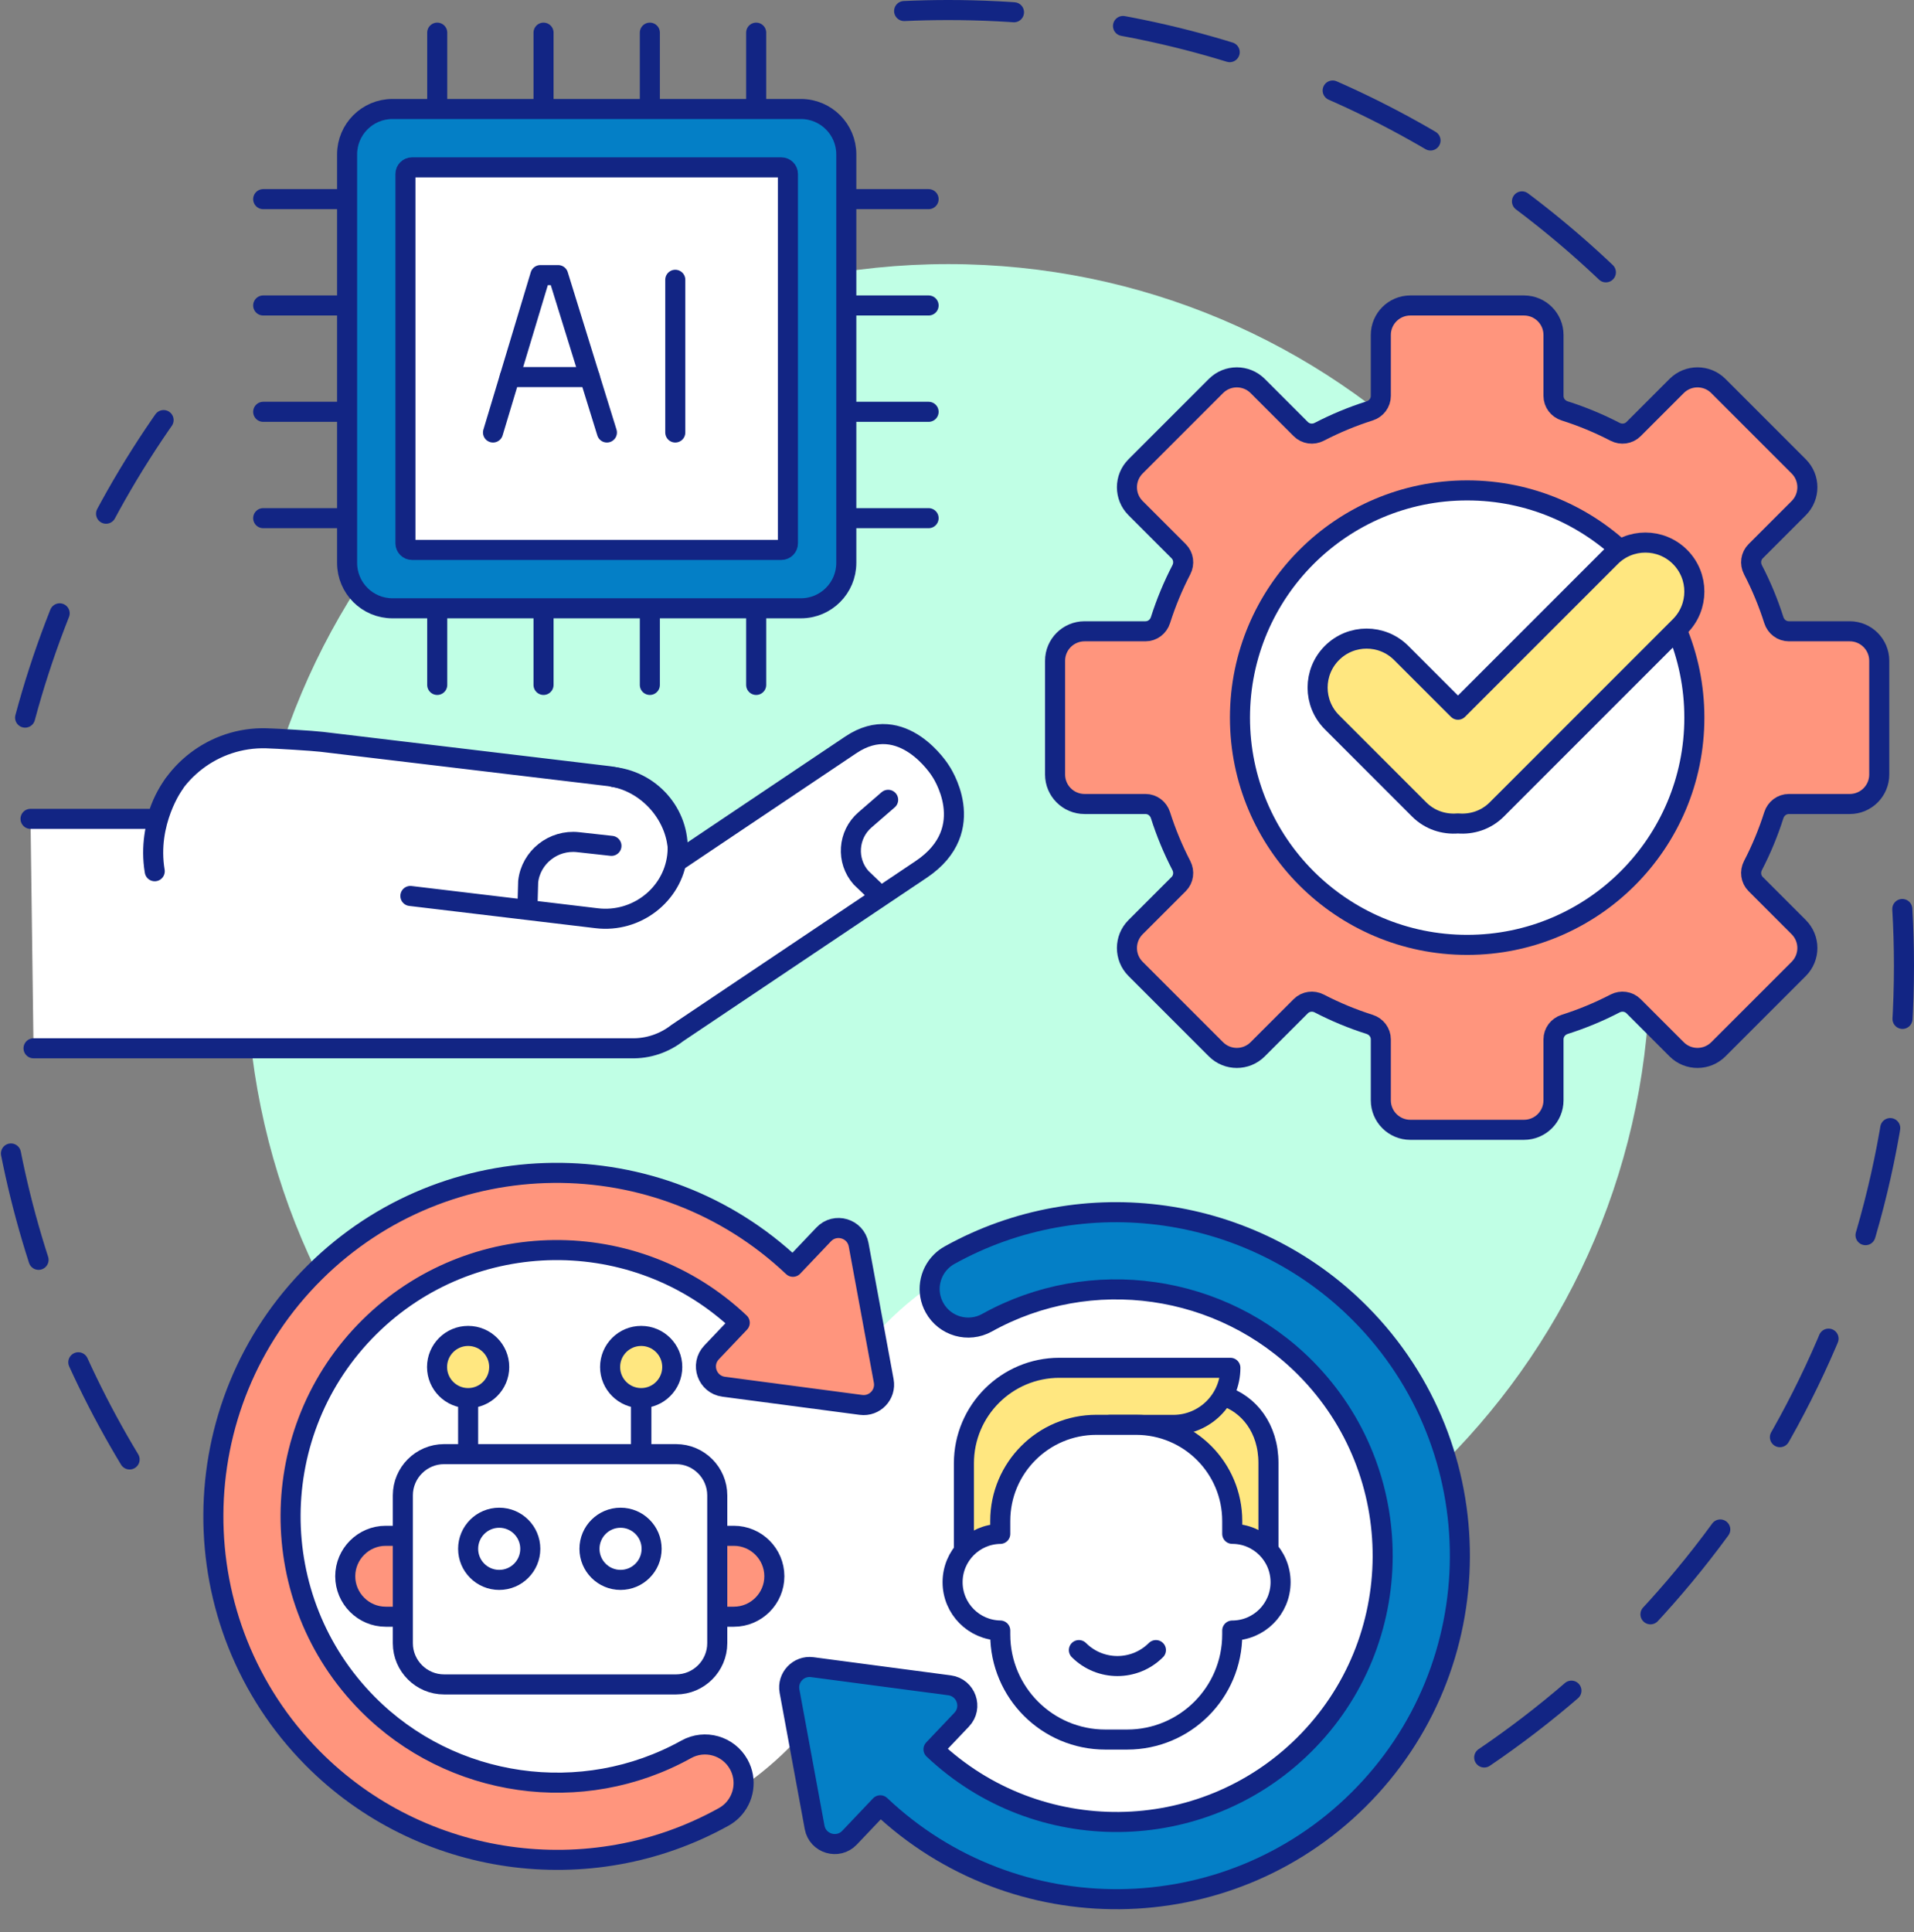 <?xml version="1.0" encoding="UTF-8" standalone="no"?><svg xmlns="http://www.w3.org/2000/svg" xmlns:xlink="http://www.w3.org/1999/xlink" fill="#000000" height="2195.6" preserveAspectRatio="xMidYMid meet" version="1" viewBox="4.1 0.0 2175.4 2195.6" width="2175.4" zoomAndPan="magnify"><rect x="4.1" y="0.0" width="2175.4" height="2195.6" fill="#808080" stroke="none"/><defs><clipPath id="a"><path d="M 1677 1021 L 2179.488 1021 L 2179.488 2010 L 1677 2010 Z M 1677 1021"/></clipPath><clipPath id="b"><path d="M 889 1366 L 1675 1366 L 1675 2169.539 L 889 2169.539 Z M 889 1366"/></clipPath></defs><g><path d="M 10317.109 21570.088 C 10483.281 21577.588 10650.508 21581.416 10818.711 21581.416 C 13821.289 21581.416 16539.492 20363.095 18505.586 18393.798" fill="none" stroke="#122584" stroke-dasharray="1249.43,1249.43" stroke-linecap="round" stroke-linejoin="round" stroke-miterlimit="10" stroke-width="227.914" transform="matrix(.1 0 0 -.1 0 2169.54)"/><path d="M 326.367 13540.595 C 709.258 14968.017 1375.703 16279.384 2261.602 17410.713" fill="none" stroke="#122584" stroke-dasharray="1249.43,1249.43" stroke-linecap="round" stroke-linejoin="round" stroke-miterlimit="10" stroke-width="227.914" transform="matrix(.1 0 0 -.1 0 2169.54)"/><path d="M 1514.141 5110.986 C 829.922 6243.681 346.719 7511.494 113.945 8864.892" fill="none" stroke="#122584" stroke-dasharray="1249.43,1249.43" stroke-linecap="round" stroke-linejoin="round" stroke-miterlimit="10" stroke-width="227.914" transform="matrix(.1 0 0 -.1 0 2169.54)"/><g clip-path="url(#a)"><path d="M 21661.992 11366.103 C 21674.609 11152.002 21681.016 10936.298 21681.016 10719.111 C 21681.016 6969.697 19781.289 3663.916 16891.914 1711.884" fill="none" stroke="#122584" stroke-dasharray="1249.43,1249.43" stroke-linecap="round" stroke-linejoin="round" stroke-miterlimit="10" stroke-width="227.914" transform="matrix(.1 0 0 -.1 0 2169.54)"/></g><g id="change1_1"><path d="M 1879.391 1097.629 C 1879.391 1538.09 1522.328 1895.16 1081.871 1895.16 C 641.402 1895.16 284.336 1538.09 284.336 1097.629 C 284.336 657.16 641.402 300.102 1081.871 300.102 C 1522.328 300.102 1879.391 657.16 1879.391 1097.629" fill="#c0ffe5"/></g><g id="change2_1"><path d="M 1236.809 913.621 L 1306.031 913.621 C 1313.898 913.621 1320.691 918.828 1323.07 926.328 C 1329.391 946.199 1337.34 965.328 1346.789 983.57 C 1350.422 990.559 1349.301 999.051 1343.73 1004.609 L 1294.77 1053.57 C 1281.68 1066.672 1281.68 1087.898 1294.77 1101 L 1386.129 1192.352 C 1399.23 1205.449 1420.461 1205.449 1433.551 1192.352 L 1482.512 1143.398 C 1488.078 1137.828 1496.57 1136.711 1503.559 1140.328 C 1521.789 1149.789 1540.922 1157.738 1560.789 1164.051 C 1568.289 1166.43 1573.5 1173.219 1573.5 1181.09 L 1573.5 1250.32 C 1573.5 1268.84 1588.52 1283.852 1607.031 1283.852 L 1736.23 1283.852 C 1754.75 1283.852 1769.77 1268.84 1769.77 1250.32 L 1769.77 1181.09 C 1769.77 1173.219 1774.98 1166.43 1782.48 1164.051 C 1802.352 1157.738 1821.469 1149.789 1839.711 1140.328 C 1846.699 1136.711 1855.191 1137.828 1860.762 1143.398 L 1909.711 1192.352 C 1922.809 1205.449 1944.039 1205.449 1957.141 1192.352 L 2048.5 1101 C 2061.59 1087.898 2061.59 1066.672 2048.5 1053.57 L 1999.539 1004.609 C 1993.969 999.051 1992.852 990.559 1996.469 983.57 C 2005.93 965.328 2013.879 946.199 2020.191 926.328 C 2022.578 918.84 2029.371 913.629 2037.238 913.629 L 2106.461 913.629 C 2124.98 913.629 2140 898.609 2140 880.09 L 2140 750.891 C 2140 732.371 2124.98 717.359 2106.461 717.359 L 2037.238 717.359 C 2029.371 717.359 2022.578 712.148 2020.191 704.648 C 2013.879 684.781 2005.93 665.648 1996.469 647.422 C 1992.852 640.43 1993.969 631.941 1999.539 626.371 L 2048.5 577.41 C 2061.59 564.32 2061.59 543.078 2048.5 529.988 L 1957.141 438.629 C 1944.039 425.539 1922.809 425.539 1909.719 438.629 L 1860.762 487.59 C 1855.191 493.16 1846.699 494.281 1839.711 490.648 C 1821.469 481.199 1802.352 473.238 1782.48 466.93 C 1774.98 464.551 1769.77 457.762 1769.77 449.891 L 1769.77 380.66 C 1769.77 362.141 1754.75 347.129 1736.23 347.129 L 1607.039 347.129 C 1588.52 347.129 1573.5 362.141 1573.5 380.66 L 1573.5 449.891 C 1573.5 457.762 1568.289 464.551 1560.789 466.93 C 1540.922 473.238 1521.801 481.199 1503.559 490.648 C 1496.57 494.281 1488.078 493.16 1482.512 487.59 L 1433.559 438.629 C 1420.461 425.539 1399.23 425.539 1386.129 438.629 L 1294.77 529.988 C 1281.68 543.078 1281.68 564.32 1294.77 577.41 L 1343.73 626.371 C 1349.301 631.941 1350.422 640.43 1346.801 647.422 C 1337.34 665.648 1329.391 684.781 1323.07 704.648 C 1320.691 712.148 1313.898 717.359 1306.031 717.359 L 1236.809 717.359 C 1218.289 717.359 1203.27 732.371 1203.27 750.891 L 1203.27 880.09 C 1203.27 898.609 1218.289 913.621 1236.809 913.621" fill="#ff957d"/></g><path d="M 12368.086 12559.189 L 13060.312 12559.189 C 13138.984 12559.189 13206.914 12507.119 13230.703 12432.119 C 13293.906 12233.408 13373.398 12042.119 13467.891 11859.697 C 13504.219 11789.814 13493.008 11704.892 13437.305 11649.306 L 12947.695 11159.697 C 12816.797 11028.681 12816.797 10816.416 12947.695 10685.4 L 13861.289 9771.884 C 13992.305 9640.908 14204.609 9640.908 14335.508 9771.884 L 14825.117 10261.416 C 14880.781 10317.119 14965.703 10328.291 15035.586 10292.119 C 15217.891 10197.509 15409.219 10118.017 15607.891 10054.892 C 15682.891 10031.103 15735 9963.212 15735 9884.502 L 15735 9192.197 C 15735 9007.002 15885.195 8856.884 16070.312 8856.884 L 17362.305 8856.884 C 17547.5 8856.884 17697.695 9007.002 17697.695 9192.197 L 17697.695 9884.502 C 17697.695 9963.212 17749.805 10031.103 17824.805 10054.892 C 18023.516 10118.017 18214.688 10197.509 18397.109 10292.119 C 18466.992 10328.291 18551.914 10317.119 18607.617 10261.416 L 19097.109 9771.884 C 19228.086 9640.908 19440.391 9640.908 19571.406 9771.884 L 20485 10685.4 C 20615.898 10816.416 20615.898 11028.681 20485 11159.697 L 19995.391 11649.306 C 19939.688 11704.892 19928.516 11789.814 19964.688 11859.697 C 20059.297 12042.119 20138.789 12233.408 20201.914 12432.119 C 20225.781 12507.002 20293.711 12559.111 20372.383 12559.111 L 21064.609 12559.111 C 21249.805 12559.111 21400 12709.306 21400 12894.502 L 21400 14186.494 C 21400 14371.689 21249.805 14521.806 21064.609 14521.806 L 20372.383 14521.806 C 20293.711 14521.806 20225.781 14573.916 20201.914 14648.916 C 20138.789 14847.587 20059.297 15038.916 19964.688 15221.181 C 19928.516 15291.103 19939.688 15375.986 19995.391 15431.689 L 20485 15921.298 C 20615.898 16052.197 20615.898 16264.619 20485 16395.517 L 19571.406 17309.111 C 19440.391 17440.009 19228.086 17440.009 19097.188 17309.111 L 18607.617 16819.502 C 18551.914 16763.798 18466.992 16752.588 18397.109 16788.916 C 18214.688 16883.408 18023.516 16963.017 17824.805 17026.103 C 17749.805 17049.892 17697.695 17117.783 17697.695 17196.494 L 17697.695 17888.798 C 17697.695 18073.994 17547.5 18224.111 17362.305 18224.111 L 16070.391 18224.111 C 15885.195 18224.111 15735 18073.994 15735 17888.798 L 15735 17196.494 C 15735 17117.783 15682.891 17049.892 15607.891 17026.103 C 15409.219 16963.017 15218.008 16883.408 15035.586 16788.916 C 14965.703 16752.588 14880.781 16763.798 14825.117 16819.502 L 14335.586 17309.111 C 14204.609 17440.009 13992.305 17440.009 13861.289 17309.111 L 12947.695 16395.517 C 12816.797 16264.619 12816.797 16052.197 12947.695 15921.298 L 13437.305 15431.689 C 13493.008 15375.986 13504.219 15291.103 13468.008 15221.181 C 13373.398 15038.916 13293.906 14847.587 13230.703 14648.916 C 13206.914 14573.916 13138.984 14521.806 13060.312 14521.806 L 12368.086 14521.806 C 12182.891 14521.806 12032.695 14371.689 12032.695 14186.494 L 12032.695 12894.502 C 12032.695 12709.306 12182.891 12559.189 12368.086 12559.189 Z M 12368.086 12559.189" fill="none" stroke="#122584" stroke-linecap="round" stroke-linejoin="round" stroke-miterlimit="10" stroke-width="227.914" transform="matrix(.1 0 0 -.1 0 2169.54)"/><g id="change3_1"><path d="M 1413.41 815.488 C 1413.41 958.102 1529.02 1073.711 1671.629 1073.711 C 1814.25 1073.711 1929.859 958.102 1929.859 815.488 C 1929.859 672.879 1814.25 557.27 1671.629 557.27 C 1529.02 557.27 1413.41 672.879 1413.41 815.488" fill="#ffffff"/></g><path d="M 14134.102 13540.517 C 14134.102 12114.384 15290.195 10958.291 16716.289 10958.291 C 18142.5 10958.291 19298.594 12114.384 19298.594 13540.517 C 19298.594 14966.611 18142.5 16122.705 16716.289 16122.705 C 15290.195 16122.705 14134.102 14966.611 14134.102 13540.517 Z M 14134.102 13540.517" fill="none" stroke="#122584" stroke-linecap="round" stroke-linejoin="round" stroke-miterlimit="10" stroke-width="227.914" transform="matrix(.1 0 0 -.1 0 2169.54)"/><g id="change4_1"><path d="M 1913.551 632.852 C 1891.801 611.102 1856.559 611.102 1834.809 632.852 L 1661.191 806.469 L 1596.699 741.988 C 1574.949 720.238 1539.711 720.238 1517.961 741.988 C 1496.219 763.719 1496.219 798.969 1517.961 820.719 L 1617.102 919.852 C 1629.172 931.93 1645.41 937.059 1661.191 935.699 C 1676.969 937.059 1693.199 931.93 1705.281 919.852 L 1913.551 711.59 C 1935.289 689.84 1935.289 654.602 1913.551 632.852" fill="#ffe780"/></g><path d="M 19135.508 15366.884 C 18918.008 15584.384 18565.586 15584.384 18348.086 15366.884 L 16611.914 13630.712 L 15966.992 14275.517 C 15749.492 14493.017 15397.109 14493.017 15179.609 14275.517 C 14962.188 14058.212 14962.188 13705.712 15179.609 13488.212 L 16171.016 12496.884 C 16291.719 12376.103 16454.102 12324.814 16611.914 12338.408 C 16769.688 12324.814 16931.992 12376.103 17052.812 12496.884 L 19135.508 14579.502 C 19352.891 14797.002 19352.891 15149.384 19135.508 15366.884 Z M 19135.508 15366.884" fill="none" stroke="#122584" stroke-linecap="round" stroke-linejoin="round" stroke-miterlimit="10" stroke-width="227.914" transform="matrix(.1 0 0 -.1 0 2169.54)"/><g id="change3_2"><path d="M 387.93 12390.283 L 1819.531 12390.283 L 1819.531 12360.283 C 1955.273 12914.697 2470.43 13322.587 3068.516 13305.908 C 3187.031 13302.705 3597.148 13277.705 3695.742 13265.908 L 6956.289 12876.298 C 7403.906 12822.783 7759.805 12414.111 7747.148 11968.212 C 7744.609 11947.197 7740.508 11926.806 7736.367 11906.416 L 8311.25 12292.119 L 9711.562 13231.494 C 10300.508 13626.611 10728.906 12938.212 10728.906 12938.212 C 10728.906 12938.212 11193.086 12273.681 10511.406 11816.298 L 7738.672 9956.298 C 7593.75 9843.291 7409.961 9777.705 7212.266 9783.212 L 422.188 9783.212" fill="#ffffff" stroke="#122584" stroke-linecap="round" stroke-linejoin="round" stroke-miterlimit="10" stroke-width="227.914" transform="matrix(.1 0 0 -.1 0 2169.54)"/></g><path d="M 7019.023 12864.892 C 7468.086 12811.181 7791.445 12406.494 7737.617 11965.4 C 7683.789 11524.384 7272.344 11207.392 6823.281 11261.103 L 4705.234 11514.189" fill="none" stroke="#122584" stroke-linecap="round" stroke-linejoin="round" stroke-miterlimit="10" stroke-width="227.914" transform="matrix(.1 0 0 -.1 0 2169.54)"/><path d="M 2020.82 12788.994 C 2020.82 12788.994 1705.352 12355.4 1799.688 11795.205" fill="none" stroke="#122584" stroke-linecap="round" stroke-linejoin="round" stroke-miterlimit="10" stroke-width="227.914" transform="matrix(.1 0 0 -.1 0 2169.54)"/><path d="M 6990.586 12083.603 L 6610.547 12125.517 C 6330.195 12156.416 6075.273 11954.697 6044.062 11677.314 L 6035.234 11365.986" fill="none" stroke="#122584" stroke-linecap="round" stroke-linejoin="round" stroke-miterlimit="10" stroke-width="227.914" transform="matrix(.1 0 0 -.1 0 2169.54)"/><path d="M 10135.508 12606.884 L 9871.602 12378.408 C 9676.953 12209.814 9657.07 11914.306 9827.422 11721.689 L 10034.805 11523.095" fill="none" stroke="#122584" stroke-linecap="round" stroke-linejoin="round" stroke-miterlimit="10" stroke-width="227.914" transform="matrix(.1 0 0 -.1 0 2169.54)"/><path d="M 5010.312 21324.306 L 5010.312 20342.783" fill="none" stroke="#122584" stroke-linecap="round" stroke-linejoin="round" stroke-miterlimit="10" stroke-width="227.914" transform="matrix(.1 0 0 -.1 0 2169.54)"/><path d="M 6218.711 21324.306 L 6218.711 20342.783" fill="none" stroke="#122584" stroke-linecap="round" stroke-linejoin="round" stroke-miterlimit="10" stroke-width="227.914" transform="matrix(.1 0 0 -.1 0 2169.54)"/><path d="M 7427.07 21324.306 L 7427.07 20342.783" fill="none" stroke="#122584" stroke-linecap="round" stroke-linejoin="round" stroke-miterlimit="10" stroke-width="227.914" transform="matrix(.1 0 0 -.1 0 2169.54)"/><path d="M 8635.469 21324.306 L 8635.469 20342.783" fill="none" stroke="#122584" stroke-linecap="round" stroke-linejoin="round" stroke-miterlimit="10" stroke-width="227.914" transform="matrix(.1 0 0 -.1 0 2169.54)"/><path d="M 5010.312 14893.994 L 5010.312 13912.392" fill="none" stroke="#122584" stroke-linecap="round" stroke-linejoin="round" stroke-miterlimit="10" stroke-width="227.914" transform="matrix(.1 0 0 -.1 0 2169.54)"/><path d="M 6218.711 14893.994 L 6218.711 13912.392" fill="none" stroke="#122584" stroke-linecap="round" stroke-linejoin="round" stroke-miterlimit="10" stroke-width="227.914" transform="matrix(.1 0 0 -.1 0 2169.54)"/><path d="M 7427.07 14893.994 L 7427.07 13912.392" fill="none" stroke="#122584" stroke-linecap="round" stroke-linejoin="round" stroke-miterlimit="10" stroke-width="227.914" transform="matrix(.1 0 0 -.1 0 2169.54)"/><path d="M 8635.469 14893.994 L 8635.469 13912.392" fill="none" stroke="#122584" stroke-linecap="round" stroke-linejoin="round" stroke-miterlimit="10" stroke-width="227.914" transform="matrix(.1 0 0 -.1 0 2169.54)"/><path d="M 3032.344 15807.314 L 4013.867 15807.314" fill="none" stroke="#122584" stroke-linecap="round" stroke-linejoin="round" stroke-miterlimit="10" stroke-width="227.914" transform="matrix(.1 0 0 -.1 0 2169.54)"/><path d="M 3032.344 17015.713 L 4013.867 17015.713" fill="none" stroke="#122584" stroke-linecap="round" stroke-linejoin="round" stroke-miterlimit="10" stroke-width="227.914" transform="matrix(.1 0 0 -.1 0 2169.54)"/><path d="M 3032.344 18224.111 L 4013.867 18224.111" fill="none" stroke="#122584" stroke-linecap="round" stroke-linejoin="round" stroke-miterlimit="10" stroke-width="227.914" transform="matrix(.1 0 0 -.1 0 2169.54)"/><path d="M 3032.344 19432.509 L 4013.867 19432.509" fill="none" stroke="#122584" stroke-linecap="round" stroke-linejoin="round" stroke-miterlimit="10" stroke-width="227.914" transform="matrix(.1 0 0 -.1 0 2169.54)"/><path d="M 9613.672 15807.314 L 10595.195 15807.314" fill="none" stroke="#122584" stroke-linecap="round" stroke-linejoin="round" stroke-miterlimit="10" stroke-width="227.914" transform="matrix(.1 0 0 -.1 0 2169.54)"/><path d="M 9613.672 17015.713 L 10595.195 17015.713" fill="none" stroke="#122584" stroke-linecap="round" stroke-linejoin="round" stroke-miterlimit="10" stroke-width="227.914" transform="matrix(.1 0 0 -.1 0 2169.54)"/><path d="M 9613.672 18224.111 L 10595.195 18224.111" fill="none" stroke="#122584" stroke-linecap="round" stroke-linejoin="round" stroke-miterlimit="10" stroke-width="227.914" transform="matrix(.1 0 0 -.1 0 2169.54)"/><path d="M 9613.672 19432.509 L 10595.195 19432.509" fill="none" stroke="#122584" stroke-linecap="round" stroke-linejoin="round" stroke-miterlimit="10" stroke-width="227.914" transform="matrix(.1 0 0 -.1 0 2169.54)"/><g id="change5_1"><path d="M 450.18 691.238 C 421.695 691.238 398.602 668.141 398.602 639.66 L 398.602 175.441 C 398.602 146.961 421.695 123.859 450.18 123.859 L 914.391 123.859 C 942.883 123.859 965.977 146.961 965.977 175.441 L 965.977 639.66 C 965.977 668.141 942.883 691.238 914.391 691.238 L 450.18 691.238" fill="#047fc6"/></g><path d="M 4501.797 14783.017 C 4216.953 14783.017 3986.016 15013.994 3986.016 15298.798 L 3986.016 19940.986 C 3986.016 20225.791 4216.953 20456.806 4501.797 20456.806 L 9143.906 20456.806 C 9428.828 20456.806 9659.766 20225.791 9659.766 19940.986 L 9659.766 15298.798 C 9659.766 15013.994 9428.828 14783.017 9143.906 14783.017 Z M 4501.797 14783.017" fill="none" stroke="#122584" stroke-linecap="round" stroke-linejoin="round" stroke-miterlimit="10" stroke-width="227.914" transform="matrix(.1 0 0 -.1 0 2169.54)"/><g id="change3_3"><path d="M 472.41 624.91 C 468.285 624.91 464.934 621.551 464.934 617.43 L 464.934 197.68 C 464.934 193.559 468.285 190.199 472.41 190.199 L 892.156 190.199 C 896.281 190.199 899.645 193.559 899.645 197.68 L 899.645 617.43 C 899.645 621.551 896.281 624.91 892.156 624.91 L 472.41 624.91" fill="#ffffff"/></g><path d="M 4724.102 15446.298 C 4682.852 15446.298 4649.336 15479.892 4649.336 15521.103 L 4649.336 19718.603 C 4649.336 19759.814 4682.852 19793.408 4724.102 19793.408 L 8921.562 19793.408 C 8962.812 19793.408 8996.445 19759.814 8996.445 19718.603 L 8996.445 15521.103 C 8996.445 15479.892 8962.812 15446.298 8921.562 15446.298 Z M 4724.102 15446.298" fill="none" stroke="#122584" stroke-linecap="round" stroke-linejoin="round" stroke-width="227.914" transform="matrix(.1 0 0 -.1 0 2169.54)"/><path d="M 5644.453 16780.713 L 6182.734 18569.189 L 6384.883 18569.189 L 6938.984 16780.713" fill="none" stroke="#122584" stroke-linecap="round" stroke-linejoin="round" stroke-miterlimit="10" stroke-width="227.914" transform="matrix(.1 0 0 -.1 0 2169.54)"/><path d="M 5833.984 17410.4 L 6743.867 17410.4" fill="none" stroke="#122584" stroke-linecap="round" stroke-linejoin="round" stroke-miterlimit="10" stroke-width="227.914" transform="matrix(.1 0 0 -.1 0 2169.54)"/><path d="M 7715.977 16780.713 L 7715.977 18516.181" fill="none" stroke="#122584" stroke-linecap="round" stroke-linejoin="round" stroke-miterlimit="10" stroke-width="227.914" transform="matrix(.1 0 0 -.1 0 2169.54)"/><g id="change3_4"><path d="M 1013.07 1501.828 C 996.641 1518.109 982.148 1535.59 969.379 1553.91 C 952.242 1520.148 929.703 1488.41 901.617 1460.07 C 756.566 1313.691 520.312 1312.621 373.938 1457.672 C 227.559 1602.73 226.488 1838.98 371.543 1985.352 C 516.594 2131.73 752.848 2132.801 899.223 1987.75 C 915.652 1971.469 930.148 1953.988 942.914 1935.672 C 960.051 1969.43 982.59 2001.172 1010.68 2029.512 C 1155.73 2175.891 1391.98 2176.961 1538.359 2031.91 C 1684.73 1886.852 1685.801 1650.602 1540.75 1504.23 C 1395.699 1357.852 1159.449 1356.781 1013.07 1501.828" fill="#ffffff"/></g><g id="change2_2"><path d="M 940.332 1402.68 L 905.336 1439.488 C 753.098 1295.34 512.051 1297.051 362.07 1445.68 C 209.102 1597.262 207.98 1845.039 359.566 1998.012 C 482.34 2121.898 674.434 2149.27 826.711 2064.57 C 830.305 2062.578 833.508 2060.148 836.293 2057.391 C 849.922 2043.879 853.516 2022.469 843.73 2004.879 C 831.949 1983.699 805.223 1976.07 784.035 1987.859 C 666.016 2053.5 517.109 2032.27 421.922 1936.211 C 304.406 1817.629 305.277 1625.551 423.863 1508.031 C 540.086 1392.859 726.848 1391.488 844.875 1503.102 L 812.852 1536.801 C 799.777 1550.551 807.824 1573.328 826.637 1575.82 L 982.645 1596.449 C 998.281 1598.52 1011.379 1584.73 1008.531 1569.219 L 980 1414.461 C 976.559 1395.801 953.402 1388.922 940.332 1402.68" fill="#ff957d"/></g><path d="M 9403.32 7668.603 L 9053.359 7300.517 C 7530.977 8742.002 5120.508 8724.892 3620.703 7238.603 C 2091.016 5722.783 2079.805 3245.009 3595.664 1715.283 C 4823.398 476.416 6744.336 202.705 8267.109 1049.697 C 8303.047 1069.619 8335.078 1093.916 8362.93 1121.494 C 8499.219 1256.611 8535.156 1470.713 8437.305 1646.611 C 8319.492 1858.408 8052.227 1934.697 7840.352 1816.806 C 6660.156 1160.4 5171.094 1372.705 4219.219 2333.291 C 3044.062 3519.111 3052.773 5439.892 4238.633 6615.087 C 5400.859 7766.806 7268.477 7780.517 8448.75 6664.384 L 8128.516 6327.392 C 7997.773 6189.892 8078.242 5962.119 8266.367 5937.197 L 9826.445 5730.908 C 9982.812 5710.205 10113.789 5848.095 10085.312 6003.212 L 9800 7550.791 C 9765.586 7737.392 9534.023 7806.181 9403.32 7668.603 Z M 9403.32 7668.603" fill="none" stroke="#122584" stroke-linecap="round" stroke-linejoin="round" stroke-miterlimit="10" stroke-width="227.914" transform="matrix(.1 0 0 -.1 0 2169.54)"/><g id="change5_2"><path d="M 969.641 2088.25 L 1004.629 2051.43 C 1156.871 2195.578 1397.922 2193.871 1547.898 2045.238 C 1700.871 1893.66 1701.988 1645.879 1550.398 1492.922 C 1427.629 1369.02 1235.539 1341.648 1083.262 1426.352 C 1079.66 1428.352 1076.461 1430.781 1073.68 1433.539 C 1060.051 1447.039 1056.449 1468.449 1066.238 1486.039 C 1078.02 1507.23 1104.75 1514.852 1125.93 1503.059 C 1243.961 1437.422 1392.859 1458.648 1488.051 1554.711 C 1605.559 1673.289 1604.691 1865.371 1486.109 1982.891 C 1369.891 2098.059 1183.121 2099.441 1065.09 1987.82 L 1097.121 1954.121 C 1110.191 1940.371 1102.148 1917.59 1083.328 1915.102 L 927.324 1894.469 C 911.691 1892.398 898.586 1906.191 901.441 1921.699 L 929.969 2076.461 C 933.41 2095.121 956.566 2102 969.641 2088.25" fill="#047fc6"/></g><g clip-path="url(#b)"><path d="M 9696.406 812.9 L 10046.289 1181.103 C 11568.711 -260.381 13979.219 -243.311 15478.984 1243.017 C 17008.711 2758.798 17019.883 5236.611 15503.984 6766.181 C 14276.289 8005.205 12355.391 8278.916 10832.617 7431.884 C 10796.602 7411.884 10764.609 7387.587 10736.797 7360.009 C 10600.508 7225.009 10564.492 7010.908 10662.383 6835.009 C 10780.195 6623.095 11047.5 6546.884 11259.297 6664.814 C 12439.609 7321.181 13928.594 7108.916 14880.508 6148.291 C 16055.586 4962.509 16046.914 3041.689 14861.094 1866.494 C 13698.906 714.814 11831.211 700.986 10650.898 1817.197 L 10971.211 2154.189 C 11101.914 2291.689 11021.484 2519.502 10833.281 2544.384 L 9273.242 2750.713 C 9116.914 2771.416 8985.859 2633.486 9014.414 2478.408 L 9299.688 930.791 C 9334.102 744.189 9565.664 675.4 9696.406 812.9 Z M 9696.406 812.9" fill="none" stroke="#122584" stroke-linecap="round" stroke-linejoin="round" stroke-miterlimit="10" stroke-width="227.914" transform="matrix(.1 0 0 -.1 0 2169.54)"/></g><g id="change4_2"><path d="M 14457.812 4080.205 L 14457.812 5070.205 C 14457.812 5465.986 14234.883 5743.291 13942.305 5835.205 L 12470.781 5835.205 L 14065.391 3920.517" fill="#ffe780" stroke="#122584" stroke-linecap="round" stroke-linejoin="round" stroke-miterlimit="10" stroke-width="227.914" transform="matrix(.1 0 0 -.1 0 2169.54)"/></g><g id="change4_3"><path d="M 12655.195 5503.603 L 13376.289 5503.603 C 13734.609 5503.603 14025.195 5794.189 14025.195 6152.587 L 12082.5 6152.587 C 11482.812 6152.587 10996.602 5666.416 10996.602 5066.806 L 10996.602 4069.384" fill="#ffe780" stroke="#122584" stroke-linecap="round" stroke-linejoin="round" stroke-miterlimit="10" stroke-width="227.914" transform="matrix(.1 0 0 -.1 0 2169.54)"/></g><g id="change3_5"><path d="M 1404.629 1742.969 L 1404.629 1728.379 C 1404.629 1668.012 1355.699 1619.09 1295.328 1619.09 L 1250.25 1619.09 C 1189.891 1619.09 1140.949 1668.012 1140.949 1728.379 L 1140.949 1743.012 C 1110.969 1743.422 1086.789 1767.828 1086.789 1797.91 C 1086.789 1827.988 1110.969 1852.398 1140.949 1852.809 L 1140.949 1857.289 C 1140.949 1923.262 1194.43 1976.73 1260.398 1976.73 L 1285.18 1976.73 C 1351.148 1976.73 1404.629 1923.262 1404.629 1857.289 L 1404.629 1852.852 C 1434.98 1852.852 1459.57 1828.25 1459.57 1797.91 C 1459.57 1767.559 1434.98 1742.969 1404.629 1742.969" fill="#ffffff"/></g><path d="M 14046.289 4265.712 L 14046.289 4411.611 C 14046.289 5015.283 13556.992 5504.502 12953.281 5504.502 L 12502.5 5504.502 C 11898.906 5504.502 11409.492 5015.283 11409.492 4411.611 L 11409.492 4265.283 C 11109.688 4261.181 10867.891 4017.119 10867.891 3716.298 C 10867.891 3415.517 11109.688 3171.416 11409.492 3167.314 L 11409.492 3122.509 C 11409.492 2462.783 11944.297 1928.095 12603.984 1928.095 L 12851.797 1928.095 C 13511.484 1928.095 14046.289 2462.783 14046.289 3122.509 L 14046.289 3166.884 C 14349.805 3166.884 14595.703 3412.9 14595.703 3716.298 C 14595.703 4019.814 14349.805 4265.712 14046.289 4265.712 Z M 14046.289 4265.712" fill="none" stroke="#122584" stroke-linecap="round" stroke-linejoin="round" stroke-miterlimit="10" stroke-width="227.914" transform="matrix(.1 0 0 -.1 0 2169.54)"/><g id="change3_6"><path d="M 13178.984 2944.697 C 12937.188 2702.9 12545.195 2702.9 12303.398 2944.697" fill="#ffffff" stroke="#122584" stroke-linecap="round" stroke-linejoin="round" stroke-miterlimit="10" stroke-width="227.914" transform="matrix(.1 0 0 -.1 0 2169.54)"/></g><path d="M 7328.477 4898.212 L 7328.477 5795.908" fill="none" stroke="#122584" stroke-linecap="round" stroke-linejoin="round" stroke-miterlimit="10" stroke-width="227.914" transform="matrix(.1 0 0 -.1 0 2169.54)"/><g id="change4_4"><path d="M 768.172 1553.391 C 768.172 1572.898 752.355 1588.719 732.848 1588.719 C 713.34 1588.719 697.523 1572.898 697.523 1553.391 C 697.523 1533.879 713.34 1518.07 732.848 1518.07 C 752.355 1518.07 768.172 1533.879 768.172 1553.391" fill="#ffe780"/></g><path d="M 7681.719 6161.494 C 7681.719 5966.416 7523.555 5808.212 7328.477 5808.212 C 7133.398 5808.212 6975.234 5966.416 6975.234 6161.494 C 6975.234 6356.611 7133.398 6514.697 7328.477 6514.697 C 7523.555 6514.697 7681.719 6356.611 7681.719 6161.494 Z M 7681.719 6161.494" fill="none" stroke="#122584" stroke-linecap="round" stroke-linejoin="round" stroke-miterlimit="10" stroke-width="227.914" transform="matrix(.1 0 0 -.1 0 2169.54)"/><path d="M 5361.68 4850.517 L 5361.68 5795.908" fill="none" stroke="#122584" stroke-linecap="round" stroke-linejoin="round" stroke-miterlimit="10" stroke-width="227.914" transform="matrix(.1 0 0 -.1 0 2169.54)"/><path d="M 7328.477 4850.517 L 7328.477 5795.908" fill="none" stroke="#122584" stroke-linecap="round" stroke-linejoin="round" stroke-miterlimit="10" stroke-width="227.914" transform="matrix(.1 0 0 -.1 0 2169.54)"/><g id="change2_3"><path d="M 776.227 1837.141 L 838.238 1837.141 C 863.523 1837.141 884.207 1816.461 884.207 1791.172 C 884.207 1765.891 863.523 1745.199 838.238 1745.199 L 776.227 1745.199 L 776.227 1837.141" fill="#ff957d"/></g><path d="M 7762.266 3323.994 L 8382.383 3323.994 C 8635.234 3323.994 8842.07 3530.791 8842.07 3783.681 C 8842.07 4036.494 8635.234 4243.408 8382.383 4243.408 L 7762.266 4243.408 Z M 7762.266 3323.994" fill="none" stroke="#122584" stroke-linecap="round" stroke-linejoin="round" stroke-miterlimit="10" stroke-width="227.914" transform="matrix(.1 0 0 -.1 0 2169.54)"/><g id="change2_4"><path d="M 504.469 1837.141 L 442.453 1837.141 C 417.172 1837.141 396.484 1816.461 396.484 1791.172 C 396.484 1765.891 417.172 1745.199 442.453 1745.199 L 504.469 1745.199 L 504.469 1837.141" fill="#ff957d"/></g><path d="M 5044.688 3323.994 L 4424.531 3323.994 C 4171.719 3323.994 3964.844 3530.791 3964.844 3783.681 C 3964.844 4036.494 4171.719 4243.408 4424.531 4243.408 L 5044.688 4243.408 Z M 5044.688 3323.994" fill="none" stroke="#122584" stroke-linecap="round" stroke-linejoin="round" stroke-miterlimit="10" stroke-width="227.914" transform="matrix(.1 0 0 -.1 0 2169.54)"/><g id="change4_5"><path d="M 571.492 1553.391 C 571.492 1572.898 555.676 1588.719 536.168 1588.719 C 516.66 1588.719 500.844 1572.898 500.844 1553.391 C 500.844 1533.879 516.66 1518.07 536.168 1518.07 C 555.676 1518.07 571.492 1533.879 571.492 1553.391" fill="#ffe780"/></g><path d="M 5714.922 6161.494 C 5714.922 5966.416 5556.758 5808.212 5361.68 5808.212 C 5166.602 5808.212 5008.438 5966.416 5008.438 6161.494 C 5008.438 6356.611 5166.602 6514.697 5361.68 6514.697 C 5556.758 6514.697 5714.922 6356.611 5714.922 6161.494 Z M 5714.922 6161.494" fill="none" stroke="#122584" stroke-linecap="round" stroke-linejoin="round" stroke-miterlimit="10" stroke-width="227.914" transform="matrix(.1 0 0 -.1 0 2169.54)"/><g id="change3_7"><path d="M 772.492 1914.078 L 508.789 1914.078 C 483.039 1914.078 461.969 1893.012 461.969 1867.262 L 461.969 1699.219 C 461.969 1673.469 483.039 1652.398 508.789 1652.398 L 772.492 1652.398 C 798.242 1652.398 819.312 1673.469 819.312 1699.219 L 819.312 1867.262 C 819.312 1893.012 798.242 1914.078 772.492 1914.078" fill="#ffffff"/></g><path d="M 7724.922 2554.619 L 5087.891 2554.619 C 4830.391 2554.619 4619.688 2765.283 4619.688 3022.783 L 4619.688 4703.212 C 4619.688 4960.712 4830.391 5171.416 5087.891 5171.416 L 7724.922 5171.416 C 7982.422 5171.416 8193.125 4960.712 8193.125 4703.212 L 8193.125 3022.783 C 8193.125 2765.283 7982.422 2554.619 7724.922 2554.619 Z M 7724.922 2554.619" fill="none" stroke="#122584" stroke-linecap="round" stroke-linejoin="round" stroke-miterlimit="10" stroke-width="227.914" transform="matrix(.1 0 0 -.1 0 2169.54)"/><g id="change3_8"><path d="M 744.723 1759.98 C 744.723 1779.488 728.91 1795.309 709.402 1795.309 C 689.895 1795.309 674.078 1779.488 674.078 1759.98 C 674.078 1740.48 689.895 1724.66 709.402 1724.66 C 728.91 1724.66 744.723 1740.48 744.723 1759.98" fill="#ffffff"/></g><path d="M 7447.227 4095.595 C 7447.227 3900.517 7289.102 3742.314 7094.023 3742.314 C 6898.945 3742.314 6740.781 3900.517 6740.781 4095.595 C 6740.781 4290.595 6898.945 4448.798 7094.023 4448.798 C 7289.102 4448.798 7447.227 4290.595 7447.227 4095.595 Z M 7447.227 4095.595" fill="none" stroke="#122584" stroke-linecap="round" stroke-linejoin="round" stroke-miterlimit="10" stroke-width="227.914" transform="matrix(.1 0 0 -.1 0 2169.54)"/><g id="change3_9"><path d="M 606.816 1759.98 C 606.816 1779.488 591 1795.309 571.492 1795.309 C 551.984 1795.309 536.168 1779.488 536.168 1759.98 C 536.168 1740.48 551.984 1724.66 571.492 1724.66 C 591 1724.66 606.816 1740.48 606.816 1759.98" fill="#ffffff"/></g><path d="M 6068.164 4095.595 C 6068.164 3900.517 5910 3742.314 5714.922 3742.314 C 5519.844 3742.314 5361.68 3900.517 5361.68 4095.595 C 5361.68 4290.595 5519.844 4448.798 5714.922 4448.798 C 5910 4448.798 6068.164 4290.595 6068.164 4095.595 Z M 6068.164 4095.595" fill="none" stroke="#122584" stroke-linecap="round" stroke-linejoin="round" stroke-miterlimit="10" stroke-width="227.914" transform="matrix(.1 0 0 -.1 0 2169.54)"/></g></svg>